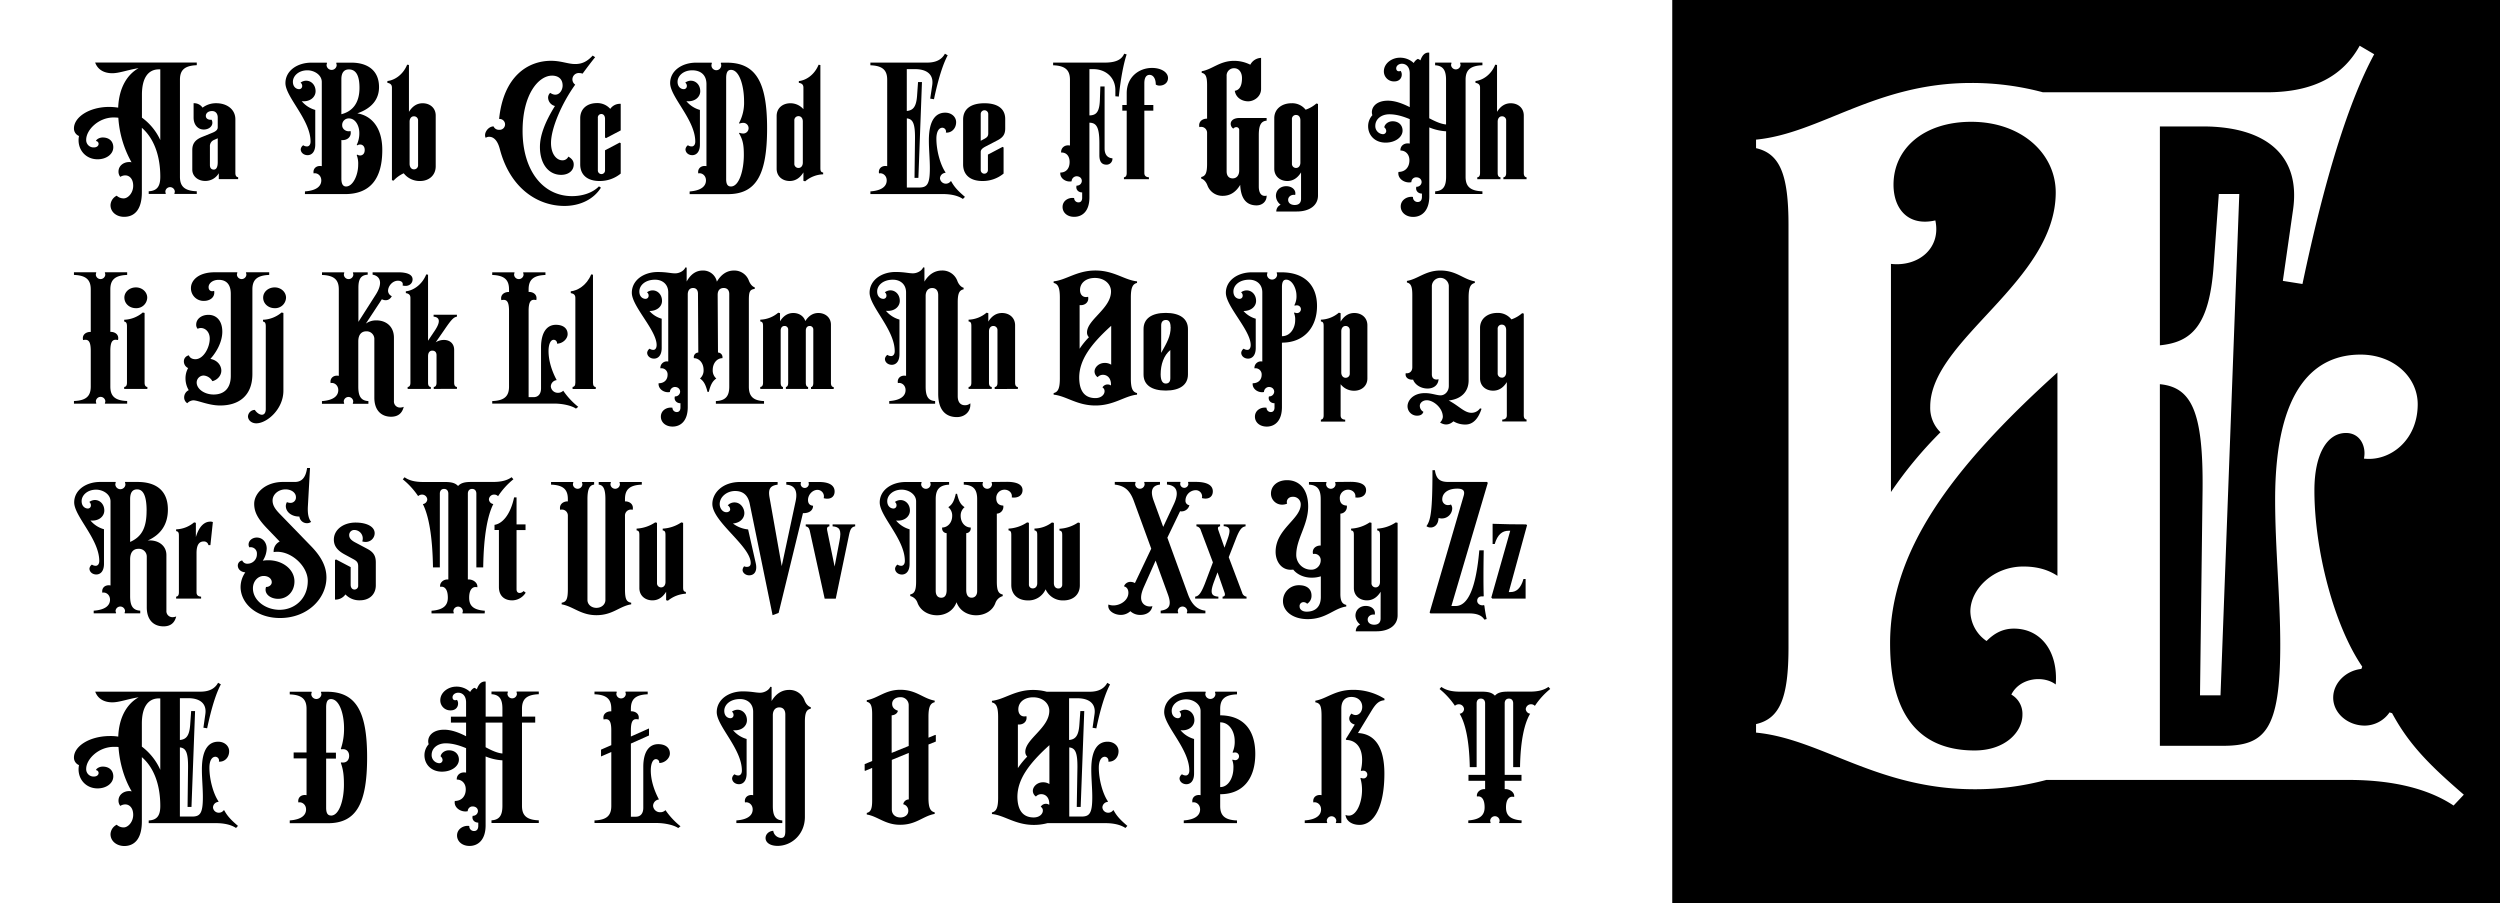 <svg xmlns="http://www.w3.org/2000/svg" viewBox="0 0 1550 560"><defs><style>.a{fill:#fff;}</style></defs><rect class="a" width="1550" height="560"/><path d="M68.52,127.22a6.86,6.86,0,0,1,3.84-5.89A6.24,6.24,0,0,0,76.71,123c2.63,0,5.87-3.31,5.87-7.82s-2.53-6.44-4.86-6.44a5.64,5.64,0,0,0-3.13.92,5.09,5.09,0,0,1-1.12-3.31c0-3.4,2.94-5.88,6.68-5.88a3.58,3.58,0,0,1,1.42.18A64.52,64.52,0,0,1,73.37,73a27.87,27.87,0,0,0-2.83-.18c-9.61,0-17.1,7.82-17.1,13.8a4.55,4.55,0,0,0,4.85,4.78c1.62,0,2.84-.92,2.84-2.21a1.76,1.76,0,0,0-1.62-1.75c.2-1,2.12-2.2,4.15-2.2,4.25,0,6.58,2.57,6.58,6.07,0,4.32-4.36,7.45-9.72,7.45-8.09,0-13.05-7-11.54-14.44a5,5,0,0,1-3.13-4.7c0-7,9.51-13.33,21.86-13.33a36.16,36.16,0,0,1,5.56.46c.51-12.7,5.87-20.7,12.65-24.48-6.58,1-11.94,3.13-16.29,3.13-5,0-9-2.11-10.63-6.62h63v1.65c-8,.28-10.43,3.41-10.43,9v60.16c0,5.62,2.43,8.74,10.43,9v1.66H108.29l-.21-.28a2.91,2.91,0,0,0,.31-1.29,2.95,2.95,0,0,0-5.87,0,3,3,0,0,0,.3,1.29l-.2.28H92.2v-1.66c5.46-.28,7.18-3.4,7.18-9,0-13.89-4.45-24.28-11.43-30.35v39.92c0,12-5.57,15.27-10.93,15.27C72.26,134.48,68.52,131.45,68.52,127.22ZM99.38,86.83V43h-.81C91.59,43,88,48.74,88,58.68V72.94A35.53,35.53,0,0,1,99.38,86.83Z"/><path d="M119.22,105.23V93c0-3.86,1.72-6.34,6.07-8.09l6.78-2.76c2.12-.92,2.93-1.93,2.93-3.22V72.85c0-2.12-1.11-4-3.54-4s-3.84,1.38-3.84,3,1.41,2.57,3.54,2.39a3.49,3.49,0,0,1,.5,1.93c0,2.3-2.32,4.14-5.36,4.14-3.64,0-6.27-3-6.27-7.36V64a6.27,6.27,0,0,1,5.56,2.76,13.67,13.67,0,0,1,8.5-2.76c6.48,0,11.84,3.68,11.84,10v33.21c0,2,.81,2.58,1.72,2.67v1.2h-12v-3.68a9.59,9.59,0,0,1-8.4,4.78C122.66,112.22,119.22,109.18,119.22,105.23Zm13.36-.09c1.61,0,2.42-1.66,2.42-4.6V85.73l-2.22,1a4.09,4.09,0,0,0-2.63,4.14v11.5C130.15,104.13,131,105.14,132.58,105.14Z"/><path d="M189.08,118.66c7.69-.55,10.12-3.59,10.12-6.81s-2.73-4.87-4.75-4.32c-.61-2.94,1.72-5.15,5.06-4.51V50.86c0-4.51-4.76-7.27-8.91-7.27-5.57,0-9,3.59-9,7.09s2.43,4.6,3.75,4.6a1.87,1.87,0,0,0,2-1.75,2.57,2.57,0,0,0-1-2.3,6,6,0,0,1,3.44-1.2c3.14,0,5.87,2.58,5.87,6.53,0,3.59-3.34,6.72-8.6,6.17a16.84,16.84,0,0,0,8.4,5.43V89.59c0,4.88-2.43,6.62-4.76,6.62s-4.25-1.56-4.25-3.68A3.57,3.57,0,0,1,188,90.05a4,4,0,0,0,2.43.74c1,0,2.12-.92,2.12-3,0-13.52-15.58-27.69-15.58-36.25,0-7.72,7.39-12.69,16.09-12.69h9.51l.2.27a3.83,3.83,0,0,0-.3,1.38,3.15,3.15,0,0,0,6.27,0,3.83,3.83,0,0,0-.3-1.38l.2-.27h9.21C227,38.81,235,43,235,54c0,7.17-4.05,13-13.46,16.28,8.5,1.38,15.48,8.46,15.48,22.72,0,17.94-7.59,27.33-23.07,27.33h-24.9Zm33.8-64.21c0-7-1.82-11.41-6.58-11.41-2.83,0-4.65,1.84-4.65,6.07V70.82C218.13,69.17,222.88,64.38,222.88,54.45Zm-8.3,61.17c4.25,0,7.49-7.08,7.49-13.43a15.08,15.08,0,0,0-.91-6.07l.3-.27a3.59,3.59,0,0,0,1.83.55c1.11,0,2.83-.74,2.83-3.41s-1.72-3.4-2.83-3.4a3.5,3.5,0,0,0-1.83.55l-.3-.27a16.43,16.43,0,0,0,1.62-7.46c0-4.32-2.33-9-6.48-9a4.07,4.07,0,0,0-4.14,4.41c0,2.12,2.42,4.14,5.16,3.41.81,3.31-1.83,6-5.67,5.61v23.83C211.65,114.24,212.76,115.62,214.58,115.62Z"/><path d="M240.19,50.22c3.94-.37,9.51-3.41,12.24-10.12l1.12.18V69.35c2.32-3.77,5.26-5.33,8.5-5.33,4.45,0,8.09,2.85,8.09,7.63v31.46c0,5.71-4.35,9.11-9.61,9.11a12.46,12.46,0,0,1-10.22-4.78A19.42,19.42,0,0,0,244,112l-1-.28V54.36c0-1.84-.91-2.67-2.83-3ZM256.58,105a2.5,2.5,0,0,0,2.63-2.66V74.78a2.51,2.51,0,0,0-2.63-2.67c-1.42,0-2.63,1.2-2.63,3.31v26.22C254,103.76,255.16,105,256.58,105Z"/><path d="M309.85,92.26c-1.52-5.71-4.15-7.45-6.58-7.45a3.57,3.57,0,0,0-2.12.64c-1.52-2.67,1.41-7.08,4.85-7.08a3.57,3.57,0,0,0,3.45,2.11,3.37,3.37,0,1,0,0-6.71C312.18,47,327.56,37.7,341.63,37.7c6.37,0,10.42,2,15,2s7.69-1.84,10.83-5.24l1.52,1c-2.73,3.4-5.36,6.9-7.79,10.21a5.83,5.83,0,0,0-1.93-.37,3.94,3.94,0,0,0-2.63,7.18c-8.4,11.68-15,27.13-15,36.15,0,7.18,3.64,10.76,7,10.76a3.88,3.88,0,0,0,3.74-2.3c2.23,1.29,3.34,2.76,3.34,4.88,0,3.86-3.24,6.44-7.79,6.44-7.89,0-13.16-6.9-13.16-17.3,0-6.71,2.74-14.81,9.31-25.39a5.51,5.51,0,0,1-4.25-5.15,4,4,0,0,1,1.32-3c4.66,3.22,7.69-1.11,7.69-4.51,0-4.23-2.83-6.17-6.58-6.17C334,46.9,324,58.31,324,81.13c0,24.38,12.44,40.47,30.66,40.47,6.78,0,12.95-2.2,16.7-6.07l1.21.83c-4.35,7-12.65,11.32-22.67,11.32C333.53,127.68,316.23,116.91,309.85,92.26Z"/><path d="M359.74,101.92V73.31c0-5.8,4.15-9.29,10.12-9.39a10.66,10.66,0,0,1,8.5,3.59,7.26,7.26,0,0,1,6.48-3.13V80.85l-9.11,4.78-.61-.36V73.68c0-1.94-1-3-2.33-3a2.19,2.19,0,0,0-2.12,2.48v32.39a2.23,2.23,0,1,0,4.45,0V93.18l9.11-4.79.61.37v18.86a20.32,20.32,0,0,1-13.16,4.6C364.29,112.22,359.74,108.54,359.74,101.92Z"/><path d="M437.7,111.85c0-3.22-2.73-4.87-4.76-4.32-.6-2.94,1.72-5.15,5.06-4.51V52.15c0-6.35-4.35-8.56-8.8-8.56-5.67,0-9.11,3.59-9.11,7.09s2.43,4.6,3.75,4.6a1.87,1.87,0,0,0,2-1.75,2.57,2.57,0,0,0-1-2.3,6,6,0,0,1,3.44-1.2c3.14,0,5.87,2.58,5.87,6.53,0,3.59-3.34,6.72-8.6,6.17a16.84,16.84,0,0,0,8.4,5.43V89.59c0,4.88-2.43,6.62-4.76,6.62S425,94.65,425,92.53a3.57,3.57,0,0,1,1.52-2.48,3.91,3.91,0,0,0,2.43.74c1,0,2.12-.92,2.12-3,0-13.52-15.58-27.69-15.58-36.25,0-7.72,7.38-12.69,16.09-12.69h9.61l.2.27a3.83,3.83,0,0,0-.3,1.38,3,3,0,0,0,6.07,0,3.83,3.83,0,0,0-.3-1.38l.3-.27h3.44c18.12,0,25,12.14,25,40.66,0,28.7-6.68,40.85-24.29,40.85H427.58v-1.66C435.27,118.11,437.7,115.07,437.7,111.85Zm15.48,3.77c5.16,0,8-10.21,8-19.5,0-5.61-.41-9.2-3-13.52l.31-.28a6.84,6.84,0,0,0,2.32.46,3.31,3.31,0,0,0,0-6.62,6.84,6.84,0,0,0-2.32.46l-.31-.28a26.69,26.69,0,0,0,3.14-13.61c0-9.29-2.83-19.41-8.1-19.41-2,0-3,1.47-3,5.15v62.19C450.15,114.24,451.16,115.62,453.18,115.62Z"/><path d="M498.12,112.13v-5.24c-2.33,3.77-5.27,5.33-8.5,5.33-4.46,0-8.1-2.85-8.1-7.63V71.93c0-5,3.85-7.91,8.5-7.91a10.62,10.62,0,0,1,8.1,3.68V54.36c0-1.84-.91-2.67-2.84-3v-1.1c4-.37,9.51-3.41,12.25-10.12l1.11.18v63.66c0,1.84.2,2.76,1.72,3v1.1a18.12,18.12,0,0,0-11.13,4.33Zm-3-8c1.42,0,2.63-1.2,2.63-3.32V75.33c0-2.11-1.21-3.31-2.63-3.31a2.51,2.51,0,0,0-2.63,2.67v26.77A2.51,2.51,0,0,0,495.08,104.13Z"/><path d="M584.58,120.32H539.65v-1.66c7.69-.55,10.11-3.59,10.11-6.81S547,107,545,107.53c-.61-2.94,1.72-5.15,5.06-4.51V49.48c0-5.61-2.43-8.74-10.42-9V38.81h35.21c5.67,0,9.11-2,11-5.52l1.72,1c-3,5.61-5.87,14.72-8.5,27.23l-2.33-.37L578,52.7c.91-6.44-3.24-9.84-10.73-9.84h-5.06V68.8c3.75-.37,5.87-2.3,6.38-9.48l.6-8.46h2.43l-2.22,59.43H567l.3-24.29c.1-9.38-1.31-12.23-5.06-12.6v42.87h7.49c5,0,6.78-1.84,6.78-12,0-5.7-.61-11.5-.61-17.2,0-13.43,4.86-17.21,10.12-17.21,4,0,6.78,2.67,6.78,5.89,0,4.32-3.34,6.81-6.37,6.44a2.34,2.34,0,0,0-2.13-3c-2.22,0-3.74,2.49-3.74,6.81,0,7.09,2.33,16,5.67,20.89l-.11.27a3.62,3.62,0,0,0-3.34,3.41,3.68,3.68,0,0,0,6.68,1.74l.31.1c2,3.77,4.55,6.25,8.5,9.65L597,123.35C594,121.33,589.74,120.32,584.58,120.32Z"/><path d="M597.13,101.92V74.14c0-6.54,4.75-10.12,13.25-10.12,8.3,0,12.85,3.49,12.85,9.75v5.88c0,3.5-1.31,5.52-4.65,7.27l-7.69,4c-2,1.1-2.84,2-2.84,3.31v11.23a2.23,2.23,0,1,0,4.46,0V95.85l9.11-4.79.6.37v16.19a20.29,20.29,0,0,1-13.15,4.6C601.68,112.22,597.13,108.54,597.13,101.92ZM610.48,86c1.62-.92,2.23-1.65,2.23-3.31v-12a2.33,2.33,0,0,0-4.66,0V87.29Z"/><path d="M658.79,128.32c0-4,3.85-6.07,7.19-5.52a2.64,2.64,0,0,0,2.73,2.67c1.42,0,2.23-1.11,2.23-2.76V119.3c-2.63,0-4.15-2.11-3.44-4.23a3,3,0,0,0,3.23-2.85c0-1.84-1.41-2.94-3.33-2.94a3.22,3.22,0,0,0-3,3.13c-3.44.73-7.39-1.84-7-5.43,3.64,0,5.76-2.58,5.76-6.53s-2.22-6-5.26-5.89c-.2-2.58,1.93-5,5.47-4.33V49.48c0-5.61-2.43-8.74-10.43-9V38.81H685c7.09,0,10.53-2,12-5.52l1.51.46c-1.92,5.89-3.64,14.72-4.85,26.13l-2.13-.19V55.92c0-7.82-5.87-13.06-13.76-13.06h-2.33v28.7c4-.09,6.17-1.75,6.48-9.48l.3-8.46h2.63V92.07c0,4,2,5.89,4.86,6.08a3.65,3.65,0,0,1-3.64,3.95c-2.53,0-4.46-1.29-4.46-5.89V88.76c0-10.12-1.92-12.6-6.17-12.69v46.36c0,8.47-4.35,12-9.41,12C661.73,134.48,658.79,131.82,658.79,128.32Z"/><path d="M696.84,109.92c.91-.09,1.72-.64,1.72-2.67V68.62h-2.73v-3.5h2.73V57.76c0-10,7.59-15.64,15.69-15.64,5.67,0,9.92,2.67,9.92,6.26,0,2.94-2.43,4.69-5.16,4.69a4.11,4.11,0,0,1-2.43-.65c0-3.77-1.62-6-3.85-6-1.82,0-3.24,1.38-3.24,5.25V65.12h5.57v3.5h-5.57v38.63c0,2,1.32,2.58,2.84,2.67v1.2H696.84Z"/><path d="M768.93,114.61c-2.83,4.79-6.57,6.81-10.82,6.81a9.89,9.89,0,0,1-9.52-6.53c-.91-2.39-2.53-3.86-3.84-4.14v-1c2.63-.56,3.64-2.39,3.64-8.1V82.23a3.66,3.66,0,0,0-4.76-3.4c-.8-3.41,1.93-5.34,4.76-5.25V52.7c0-5.06-.81-7-3.34-7.54v-1c6.58-1.1,11.13-6.44,20.14-6.44a22.37,22.37,0,0,1,10,2.4,7.81,7.81,0,0,1,6.68-4.23V55.09c0,5-4.56,7.73-8,7.73s-7.59-1.93-8.3-6.53c2.53-.37,4.46-2.49,4.46-7.82,0-3.68-1.93-6.17-4.86-6.17a4.54,4.54,0,0,0-4.66,4.88v59c0,3,1.52,4.42,3.75,4.42,2.43,0,4.05-1.85,4.05-4.88V80.76a1.75,1.75,0,0,0-1.83-1.93,2.32,2.32,0,0,0-1.82.92,3.53,3.53,0,0,1-1.62-3c0-1.84,1.72-3.59,5.37-3.59h16.9v1.66c-3.75.27-4.86,3.4-4.86,9v31.74c0,4.23,1.62,5.89,3.74,5.89a3.06,3.06,0,0,0,1.12-.18c.1,3.58-2.63,6.07-6.28,6.07C773.59,127.31,769.34,124.18,768.93,114.61Z"/><path d="M794,126.94a7.13,7.13,0,0,1-2.93-5.43c0-3.77,2.93-6.07,6.37-6.07,3.85,0,6.28,2.58,5.57,5.43-2.53-.46-4.36,1.19-4.36,3,0,2.12,1.83,3.22,4.05,3.22,2.94,0,3.95-1.65,3.95-3.86V106.89c-2.33,3.77-5.26,5.33-8.5,5.33-4.45,0-8.1-2.85-8.1-7.63V73.31c0-5.89,4.86-9.29,10.63-9.29a10.54,10.54,0,0,1,8.8,4,19.73,19.73,0,0,0,6.68-3.86l1,.28v56.76c0,6.25-5.36,9.93-13.15,9.93H791.3A4.57,4.57,0,0,1,794,126.94Zm9.61-22.81c1.42,0,2.63-1.2,2.63-3.32V74.6c0-2.12-1.11-3.32-2.63-3.32A2.46,2.46,0,0,0,801,74v27.51A2.51,2.51,0,0,0,803.64,104.13Z"/><path d="M868.45,128c0-4.14,4.15-6.44,7.59-5.89a2.92,2.92,0,0,0,2.93,3.13c1.72,0,2.63-1.19,2.63-3.22v-2c-2.63,0-4.14-2.12-3.44-4.23a3.05,3.05,0,0,0,3.24-2.85c0-1.84-1.42-3-3.34-3a2.94,2.94,0,0,0-3,3c-3.95.91-8.81-2.12-8-6.35,4.25,0,6.78-3,6.78-7.18s-2.93-6.16-5.56-6.07c-.21-2.58,2-5,5.76-4.32V73.86c-4.25-1.75-8.39-3-12.64-3-4.86,0-8.71,2.86-8.71,7.18a5,5,0,0,0,4.66,5.15,2,2,0,0,0,2.12-1.93,3,3,0,0,0-1.21-2.3c.2-1.84,2.32-3.77,5.16-3.77,3.64,0,6.17,2.3,6.17,5.79,0,4-4.45,7.45-10.52,7.45-6.58,0-10.83-4.5-10.83-10.21a10.12,10.12,0,0,1,2.63-6.8c-1.32-4,1.62-9,9.61-9,4.46,0,9.11,1.75,13.56,4V45.52c0-4.14-2.32-6-4.85-6-2,0-3.54,1.29-3.54,2.86s1.31,2.2,2.73,1.56a3.79,3.79,0,0,1,.71,2.3c0,2.39-1.73,4.23-4.56,4.23A6.19,6.19,0,0,1,858,44.24c0-5,5-8.47,9.91-8.47a12.28,12.28,0,0,1,8.6,3.31,6.08,6.08,0,0,1,2.53-2.57,4.35,4.35,0,0,1,1.62.92c1.22-3.59,3.14-5.06,5.47-4.79V73.31c3.74,2,7.28,3.58,10.42,3.86V49.48c0-5.61-1.62-8.74-6.78-9V38.81h10l.2.27a3,3,0,0,0-.3,1.29,2.95,2.95,0,0,0,5.87,0,2.91,2.91,0,0,0-.31-1.29l.21-.27h13.66v1.65c-8,.28-10.43,3.41-10.43,9v60.16c0,5.62,2.43,8.74,10.43,9v1.66H889.8v-1.66c5.16-.28,6.78-3.4,6.78-9V81.4A32.18,32.18,0,0,1,886.16,79V121.7c0,9-4.66,12.78-10,12.78C871.59,134.48,868.45,131.63,868.45,128Z"/><path d="M914.8,50.22c4-.37,9.51-3.41,12.24-10.12l1.12.18V69.35c2.32-3.77,5.26-5.33,8.5-5.33,4.45,0,8.09,2.85,8.09,7.63v35.6c0,2,.81,2.58,1.72,2.67v1.2H932.1v-1.2c.91-.09,1.72-.64,1.72-2.67V74.78a2.51,2.51,0,0,0-2.63-2.67c-1.41,0-2.63,1.2-2.63,3.31v31.83c0,2,.81,2.58,1.72,2.67v1.2H915.91v-1.2c.91-.09,1.72-.64,1.72-2.67V54.36c0-1.84-.91-2.67-2.83-3Z"/><path d="M45.85,170.46v-1.65H59.51l.2.27a3,3,0,0,0-.3,1.29,2.95,2.95,0,0,0,5.87,0,2.91,2.91,0,0,0-.31-1.29l.21-.27H78.84v1.65c-8,.28-10.43,3.41-10.43,9v26.31c2.84-.09,5.57,1.66,4.76,5.06a6.62,6.62,0,0,0-1.42-.18c-2.12,0-3.34,1.47-3.34,6.9v22.07c0,5.62,2.43,8.74,10.43,9v1.66H65.18L65,250a2.91,2.91,0,0,0,.31-1.29,2.95,2.95,0,0,0-5.87,0,3,3,0,0,0,.3,1.29l-.2.28H45.85v-1.66c8-.28,10.42-3.4,10.42-9V217.57c0-5.43-1.21-6.9-3.34-6.9a6.8,6.8,0,0,0-1.42.18c-.8-3.4,1.93-5.15,4.76-5.06V179.48C56.27,173.87,53.84,170.74,45.85,170.46Z"/><path d="M77,239.92c.91-.09,1.72-.64,1.72-2.67V202.48c0-1.93-.31-2.85-1.72-3.13v-1.1a18.89,18.89,0,0,0,11.53-4.51l1.12.28v43.23c0,2,.81,2.58,1.72,2.67v1.2H77Zm.1-55.38c0-3.5,3.14-6.35,7.18-6.35,3.85,0,7,2.85,7,6.35a6.73,6.73,0,0,1-7,6.53C80.26,191.07,77.12,188.22,77.12,184.54Z"/><path d="M119.84,248.2A5.65,5.65,0,0,0,116.1,250a4.29,4.29,0,0,1-1.92-3.59,5,5,0,0,1,2.83-4.51,14.28,14.28,0,0,1-2-7.36,12.89,12.89,0,0,1,1.62-6.34A4.56,4.56,0,0,1,114,224a3.75,3.75,0,0,1,3.13-3.68c.51,1.56,2.13,2.39,4,2.39,5,0,8.91-7.18,8.91-12.79,0-5.33-4.46-7.63-7.49-6.07a3.66,3.66,0,0,1-.91-2.58c0-3.49,3.23-6.07,7.59-6.07,4.85,0,8.6,3.5,8.6,10.49,0,5.89-3.24,12.23-7.39,16.83,4.55.83,6.78,4.24,6.78,7.27,0,3.5-3,6-5.56,6.53a6.71,6.71,0,0,0-5.37-3.49,4.36,4.36,0,0,0-4.35,4.32c0,4.05,4.86,7.45,10.52,7.45,6.18,0,10.63-3.49,10.63-11.59V182.24c0-6.35-3.14-8.74-7.49-8.74-3.94,0-6.27,2.3-6.27,4.51,0,2.39,1.92,2.94,3.44,2.3.71,4.05-2.63,6.25-6.38,6.25a7.82,7.82,0,0,1-8-8c0-4.51,4.35-9.75,14.77-9.75H147l.2.27a3.05,3.05,0,0,0-.31,1.29,2.95,2.95,0,0,0,5.87,0,3,3,0,0,0-.3-1.29l.2-.27H166.9v1.65c-8,.28-10.42,3.41-10.42,9v52.44c0,13.7-8.7,19.5-19.94,19.5C129.36,251.42,122.78,248.2,119.84,248.2Z"/><path d="M153.75,258.14a4.3,4.3,0,0,1,4.25-4c1.11,1.75,2.93,3,4.35,3s2.43-1.1,2.43-3.58V202.48c0-1.93-.31-2.85-1.72-3.13v-1.1a18.89,18.89,0,0,0,11.53-4.51l1.12.28v48.2c0,11.5-10.22,20.24-16.8,20.24C155.77,262.46,153.75,260.34,153.75,258.14Zm16.59-79.95c3.85,0,7,2.85,7,6.35a6.73,6.73,0,0,1-7,6.53c-4.05,0-7.18-2.85-7.18-6.53C163.16,181,166.29,178.19,170.34,178.19Z"/><path d="M232.09,246.54V210.48a4.76,4.76,0,0,0-5-5.06c-2.93,0-4.95,2-4.95,6.26v28c0,5.62,1.41,8.74,6.27,9v1.66h-9.51l-.2-.28a3,3,0,0,0,.3-1.29,2.95,2.95,0,0,0-5.87,0,3,3,0,0,0,.3,1.29l-.2.28H199.61v-1.66c7.69-.55,10.12-3.59,10.12-6.81S207,237,205,237.53c-.6-2.94,1.72-5.15,5.06-4.51V179.48c0-5.61-2.43-8.74-10.42-9v-1.65h13.66l.2.27a3,3,0,0,0-.3,1.29,2.95,2.95,0,0,0,5.87,0,3,3,0,0,0-.3-1.29l.2-.27h9v1.47c-4.45.28-5.76,3-5.76,8.1v21.15l10.62-16.65c4.76-7.36,3-11.77-1.82-12.6v-1.47h15.79c6.17,0,9,1.65,9,4.41S253.14,178,249.6,177c.51-1.75-.61-2.95-2.93-2.95-3.24,0-6.08,3.22-6.08,6.35a3.74,3.74,0,0,0,2.33,3.22c-1.21,2.3-3.44,3.22-6.17,1.93l-9.92,15.09a10.82,10.82,0,0,1,6.58-2c5.77,0,10.83,3.58,10.83,10.76v39.28a3.73,3.73,0,0,0,3.84,4,5.71,5.71,0,0,0,2.23-.46c-1,4.14-3.64,6.16-7.89,6.16C236.34,258.32,232.09,254.36,232.09,246.54Z"/><path d="M268.83,196.32v-1.2H283.3v1.2c-1.92.36-3.24,1.47-7.49,7.72l-5.67,8.19a9.63,9.63,0,0,1,5.06-1.47c3.65,0,6.38,2.21,6.38,6.16v20.33c0,2,.81,2.58,1.72,2.67v1.2H268.93v-1.2c.91-.09,1.72-.64,1.72-2.67v-17c0-2-1.11-2.85-2.63-2.85s-2.63,1.11-2.63,3.5v16.37c0,2,.81,2.58,1.72,2.67v1.2H252.74v-1.2c.91-.09,1.72-.64,1.72-2.67V184.72c0-1.84-.91-2.66-2.84-3v-1.11c4-.36,9.82-3.49,12.65-10.48l1.12.18v40.94l4.25-6.35C273.38,199.26,272.57,196.68,268.83,196.32Z"/><path d="M305.18,248.66c8-.28,10.42-3.4,10.42-9V192.82c0-5.43-1.21-6.9-3.34-6.9a6.71,6.71,0,0,0-1.42.18c-.81-3.4,1.93-5.15,4.76-5.06v-1.56c0-5.61-2.43-8.74-10.42-9v-1.65h13.66l.2.27a3,3,0,0,0-.3,1.29,2.95,2.95,0,0,0,5.87,0,2.91,2.91,0,0,0-.31-1.29l.21-.27h13.66v1.65c-8,.28-10.43,3.41-10.43,9V181c2.84-.09,5.57,1.66,4.76,5.06a6.62,6.62,0,0,0-1.42-.18c-2.12,0-3.34,1.47-3.34,6.9v53.45h3.14c2.43,0,4.56-1.57,4.56-5.52V215.54c0-10,4-14.16,9.2-14.16,4.66,0,7.29,2.3,7.29,5.79,0,2.94-3.14,5.89-6.58,5.89a2.1,2.1,0,0,0-2.12-2.39c-1.72,0-3.14,2.48-3.14,7,0,5.79,1.92,12.14,5.06,18a4.09,4.09,0,0,0-3.64,3.86,4.3,4.3,0,0,0,4.45,4,4.41,4.41,0,0,0,3.24-1.29,46.12,46.12,0,0,0,9.31,10l-1.42,1.1c-2.93-2-8.7-3.12-13.36-3.12H305.18Z"/><path d="M355,239.92c.91-.09,1.72-.64,1.72-2.67V184.72c0-1.84-.91-2.66-2.84-3v-1.11c4-.36,9.82-3.49,12.65-10.48l1.12.18v67c0,2,.81,2.58,1.72,2.67v1.2H355Z"/><path d="M409.74,258.32c0-4,3.84-6.07,7.18-5.52a2.64,2.64,0,0,0,2.73,2.67c1.42,0,2.23-1.11,2.23-2.76V250c-2.63,0-4.15-2.12-3.44-4.23a3.05,3.05,0,0,0,3.24-2.85c0-1.84-1.42-3-3.34-3a3.23,3.23,0,0,0-3,3.13c-3.44.73-7.39-1.84-7-5.43,3.54,0,5.56-2.21,5.56-5.24a3.79,3.79,0,0,0-4.45-4,4,4,0,0,1,4.86-4.23V181.32c0-5.43-4-7.91-8.1-7.91-6.37,0-9.81,3.68-9.81,7.27s2.43,4.6,3.74,4.6a1.88,1.88,0,0,0,2-1.75,2.57,2.57,0,0,0-1-2.3,6,6,0,0,1,3.44-1.2c3.14,0,5.87,2.58,5.87,6.53,0,3.59-3.23,6.26-7.79,6.26a15.59,15.59,0,0,0,7.59,4.78v18.13c0,4.87-2.43,6.62-4.75,6.62s-4.26-1.56-4.26-3.68a3.53,3.53,0,0,1,1.52-2.48,4,4,0,0,0,2.43.73c.91,0,1.92-.92,1.92-3,0-9.2-15.38-24-15.38-32.39,0-7.82,7.39-12.88,16.09-12.88,5.57,0,8,.83,10.83.83,2.53,0,5.47-1.56,6.28-3.68l.8.1v8.64c2.64-4.78,6.08-6.81,9.92-6.81a8.66,8.66,0,0,1,8.81,6.9c2.83-4.78,6.47-6.9,10.62-6.9a9.57,9.57,0,0,1,9.21,6.26c.91,2.39,2.43,3.86,3.64,4.14v1c-3,.37-3.64,1.66-3.64,6.9v53.63c0,5.62,2.23,8.74,9.41,9v1.66H443.84v-1.66c6.37-.28,8.3-3.4,8.3-9V182.33c0-2.39-1.22-3.77-3.44-3.77-2.43,0-3.75,1.56-3.75,4.23l.2,35.79a2.87,2.87,0,0,1,2.74,3.49c-3.14,0-6,2.86-6,7.36a6.53,6.53,0,0,0,2.22,5.25c-2.12,1.47-3.44,3.4-4.65,8.28h-.81c-1.22-4.88-2.53-6.81-4.66-8.28a6.54,6.54,0,0,0,2.23-5.25c0-4.5-2.83-7.36-6-7.36a2.86,2.86,0,0,1,2.73-3.49l-.2-36.43c0-2.3-1.12-3.59-3-3.59-2.12,0-3.34,1.47-3.34,4.05v69.82c0,8.47-4.35,12.05-9.41,12.05C412.67,264.48,409.74,261.82,409.74,258.32Z"/><path d="M471.37,239.92c.91-.09,1.72-.64,1.72-2.67V202.3c0-1.85-.21-2.77-1.72-3v-1.1a18.15,18.15,0,0,0,11.13-4.33l1.11.28v5.06c2.23-3.59,5.06-5.15,8.2-5.15,3.54,0,6.47,1.84,7.49,5,2.22-3.49,4.95-5,8.09-5,4.25,0,7.79,2.76,7.79,7.26v36c0,2,.81,2.58,1.72,2.67v1.2H502.84v-1.2c.71-.09,1.41-.64,1.41-2.67V204.32a2.16,2.16,0,0,0-2.32-2.21c-1.22,0-2.33.92-2.33,2.85v32.29c0,2,.71,2.58,1.42,2.67v1.2H487.25v-1.2c.71-.09,1.42-.64,1.42-2.67V204.32a2.16,2.16,0,0,0-2.33-2.21c-1.21,0-2.32.92-2.32,2.85v32.29c0,2,.7,2.58,1.41,2.67v1.2H471.37Z"/><path d="M581.69,244.15V183c0-3-1.52-4.42-3.74-4.42-2.43,0-4.05,1.84-4.05,4.88v56.2c0,5.62,1.31,8.74,5.87,9v1.66H551.33v-1.66c7.69-.55,10.12-3.59,10.12-6.81s-2.73-4.87-4.75-4.32c-.61-2.94,1.72-5.15,5.06-4.51v-51.7c0-5.43-4-7.91-8.1-7.91-6.37,0-9.82,3.68-9.82,7.27s2.43,4.6,3.75,4.6a1.87,1.87,0,0,0,2-1.75,2.57,2.57,0,0,0-1-2.3A6,6,0,0,1,552,180c3.14,0,5.87,2.58,5.87,6.53,0,3.59-3.34,6.72-8.6,6.17a16.84,16.84,0,0,0,8.4,5.43v21.43c0,4.88-2.43,6.62-4.76,6.62s-4.25-1.56-4.25-3.68a3.57,3.57,0,0,1,1.52-2.48,4,4,0,0,0,2.43.74c1,0,2.12-.92,2.12-3,0-13.52-15.58-27.69-15.58-36.25,0-7.82,7.39-12.88,16.09-12.88,5.57,0,8,.83,10.83.83,2.53,0,5.46-1.56,6.27-3.68l.81.1v8.73c2.83-4.78,6.68-6.9,10.93-6.9a9.86,9.86,0,0,1,9.51,6.54c.91,2.39,2.53,3.86,3.85,4.14v1c-2.63.55-3.65,2.39-3.65,8.09v58.14c0,4,1.93,5.62,4.46,5.62a4.82,4.82,0,0,0,3.34-1.2c.5,5-3.34,8.56-8.3,8.56C587,258.6,581.69,255,581.69,244.15Z"/><path d="M600.52,239.92c.91-.09,1.72-.64,1.72-2.67V202.3c0-1.85-.21-2.77-1.72-3v-1.1a18.15,18.15,0,0,0,11.13-4.33l1.11.28v5.24c2.33-3.77,5.26-5.33,8.5-5.33,4.45,0,8.1,2.85,8.1,7.63v35.6c0,2,.81,2.58,1.72,2.67v1.2H616.71v-1.2c.91-.09,1.72-.64,1.72-2.67V204.78a2.51,2.51,0,0,0-2.63-2.67c-1.42,0-2.63,1.2-2.63,3.31v31.83c0,2,.81,2.58,1.72,2.67v1.2H600.52Z"/><path d="M653.26,244.7v-1c2.83-.64,3.85-3.12,3.85-9.1V184.54c0-6-1-8.46-3.85-9.11v-1c7.69-.74,14.37-6.72,25.91-6.72s18.11,6,25.8,6.72v1c-2.83.65-3.84,3.13-3.84,9.11v50.05c0,6,1,8.46,3.84,9.1v1c-7.69.74-14.27,6.72-25.8,6.72S661,245.44,653.26,244.7Zm25.91,2.12c3.64,0,5.66-2.21,5.66-4.23a2.62,2.62,0,0,0-1.31-2.39,3.67,3.67,0,0,1,5.26-1.2c.3-3.86-1.72-6.62-5-6.62a4.39,4.39,0,0,0-3.24,1.47,4.38,4.38,0,0,1-1.92-3.5c0-2.66,2.73-5.33,6.27-5.33a7.14,7.14,0,0,1,4.05,1.1V202c-12.85,11.59-19.83,21.34-19.83,32.11C669.15,243.32,673.2,246.82,679.17,246.82Zm-4-37.72a4,4,0,0,1-1.22-3c0-7.91,14.88-14.81,14.88-25.39,0-4.6-4-8.38-10-8.38-5.56,0-9.21,3.13-9.21,7.46,0,2.85,1.72,5,5,4.23.71,3.31-2,5.52-5.26,5.15v27.05A47.88,47.88,0,0,1,675.12,209.1Z"/><path d="M709,232.19V204c0-6.44,5-10,13.76-10s13.77,3.58,13.77,10v28.15c0,6.44-5,10-13.77,10S709,238.63,709,232.19Zm13.76,5.61c1.83,0,2.84-1.1,2.84-3.31V217c-4,3.32-6,8.84-6,15.18C719.65,236.43,721.06,237.8,722.78,237.8Zm3-35c0-3-1-4.42-2.83-4.42s-3,1.1-3,3.31v17.11C723.49,212.41,725.82,208.55,725.82,202.85Z"/><path d="M778.06,258.32c0-4,3.84-6.07,7.18-5.52a2.65,2.65,0,0,0,2.74,2.67c1.41,0,2.22-1.11,2.22-2.76V250c-2.63,0-4.15-2.12-3.44-4.23a3.05,3.05,0,0,0,3.24-2.85c0-1.84-1.42-3-3.34-3a3.23,3.23,0,0,0-3,3.13c-3.44.73-7.38-1.84-7-5.43,3.54,0,5.57-2.21,5.57-5.24a3.8,3.8,0,0,0-4.46-4,4,4,0,0,1,4.86-4.23V181.32c0-5.43-3.94-7.91-8.09-7.91-6.38,0-9.82,3.68-9.82,7.27s2.43,4.6,3.74,4.6a1.88,1.88,0,0,0,2-1.75,2.57,2.57,0,0,0-1-2.3,6,6,0,0,1,3.44-1.2c3.13,0,5.87,2.58,5.87,6.53,0,3.59-3.24,6.26-7.8,6.26a15.59,15.59,0,0,0,7.59,4.78v18.13c0,4.87-2.42,6.62-4.75,6.62s-4.25-1.56-4.25-3.68a3.53,3.53,0,0,1,1.52-2.48,3.89,3.89,0,0,0,2.42.73c.92,0,1.93-.92,1.93-3,0-9.2-15.39-24-15.39-32.39,0-7.72,7.39-12.69,16.1-12.69h9.51l.2.27a3.83,3.83,0,0,0-.3,1.38,3.15,3.15,0,0,0,6.27,0,3.83,3.83,0,0,0-.3-1.38l.2-.27h2.83c13.46,0,22,7.27,22,20.88,0,12.88-7.69,22.72-21.75,22.72v40c0,8.47-4.36,12.05-9.42,12.05C781,264.48,778.06,261.82,778.06,258.32ZM803,198.71a10.53,10.53,0,0,0-.71-4.69l.31-.28a3.79,3.79,0,0,0,1.72.37,2.4,2.4,0,0,0,0-4.79,4.18,4.18,0,0,0-1.52.19l-.3-.28a11.48,11.48,0,0,0,1.31-6c0-4.32-2.63-9.84-6.37-9.84-1.72,0-2.63,1.29-2.63,4.6v30.45C800.12,208.46,803,203.22,803,198.71Z"/><path d="M818.94,260.16c.91-.09,1.72-.64,1.72-2.67V202.3c0-1.85-.2-2.77-1.72-3v-1.1a18.15,18.15,0,0,0,11.14-4.33l1.11.28v5.24c2.33-3.77,5.26-5.33,8.5-5.33,4.45,0,8.09,2.85,8.09,7.63v32.94c0,4.78-3.74,7.63-8.19,7.63a10.44,10.44,0,0,1-8.4-4.05v19.32c0,2,1.31,2.58,2.83,2.67v1.2H818.94Zm15.28-25.94a2.51,2.51,0,0,0,2.64-2.67V204.78a2.51,2.51,0,0,0-2.64-2.67c-1.41,0-2.63,1.2-2.63,3.31v25.49C831.59,233,832.81,234.22,834.22,234.22Z"/><path d="M875.63,227.69V182.88c0-5.06-.81-7.17-3.34-7.72v-1c6.78-1.1,11.44-6.44,20.75-6.44,10,0,14.07,5.43,21.35,6.72v1c-2.83.65-3.84,3.13-3.84,9.11v51.24c0,7.27-4.76,11.68-12.35,12.51,6.58,3.5,9.72,7.64,14.17,7.64a6.51,6.51,0,0,0,5.26-2.76l.91.27c-2,6.26-5.36,9.76-9.92,9.76a14,14,0,0,1-7.49-2c-1.92,1.75-4.75,3-8.29.74a5.57,5.57,0,0,0,1.72-3.41c0-5.79-6-10.39-9.92-10.39-2.63,0-4.35,1.75-4.35,3.4a4.21,4.21,0,0,0,2.22,3.77c-.5,1.57-1.82,2.4-3.84,2.4a5.86,5.86,0,0,1-6-5.8c0-3.68,3.54-8.19,10.73-8.19,4.35,0,7.08,1.38,9.81,1.38,2.43,0,5.06-2.2,5.06-5.89v-62a5.27,5.27,0,0,0-10.52,0V232.1c0,3,2.22,3.59,4.15,3-.21,3.77-3.14,5.79-6.78,5.79-4.36,0-7.9-2.48-9-5.52-2.93.28-5.16-1.47-4.55-4C873.31,231.73,875.63,230.72,875.63,227.69Z"/><path d="M931.39,260.16c1.52-.09,2.84-.64,2.84-2.67v-20.6c-2.33,3.77-5.26,5.33-8.5,5.33-4.45,0-8.1-2.85-8.1-7.63V203.31c0-5.89,4.86-9.29,10.63-9.29a10.54,10.54,0,0,1,8.8,4,19.73,19.73,0,0,0,6.68-3.86l1,.28v63c0,2,.81,2.58,1.72,2.67v1.2H931.39Zm-.2-26c1.42,0,2.63-1.2,2.63-3.32V204.6c0-2.12-1.11-3.32-2.63-3.32a2.46,2.46,0,0,0-2.63,2.67v27.51A2.51,2.51,0,0,0,931.19,234.13Z"/><path d="M91,376.54V345.27a4.83,4.83,0,0,0-5.16-5c-3.14,0-5.16,2.11-5.16,6.53v22.81c0,5.62,1.42,8.74,6.27,9v1.66H77.42l-.2-.28a3,3,0,0,0,.3-1.29,2.95,2.95,0,0,0-5.87,0A2.91,2.91,0,0,0,72,380l-.21.28H58.09v-1.66c7.69-.55,10.12-3.59,10.12-6.81s-2.73-4.87-4.75-4.32c-.61-2.94,1.72-5.15,5.06-4.51V310.86c0-4.51-4.76-7.27-8.91-7.27-5.57,0-9,3.59-9,7.09s2.43,4.6,3.75,4.6a1.87,1.87,0,0,0,2-1.75,2.57,2.57,0,0,0-1-2.3A6,6,0,0,1,58.8,310c3.14,0,5.87,2.58,5.87,6.53,0,3.59-3.34,6.72-8.6,6.17a16.84,16.84,0,0,0,8.4,5.43v21.43c0,4.88-2.43,6.62-4.76,6.62s-4.25-1.56-4.25-3.68A3.57,3.57,0,0,1,57,350.05a4,4,0,0,0,2.43.74c1,0,2.12-.92,2.12-3C61.53,334.23,46,320.06,46,311.5c0-7.72,7.39-12.69,16.09-12.69h9.51l.2.27a3.83,3.83,0,0,0-.3,1.38,3.15,3.15,0,0,0,6.27,0,3.83,3.83,0,0,0-.3-1.38l.1-.27h7.69c11.13,0,18.83,5,18.83,17.11,0,9-4.15,15.46-12.55,19.23,5.66-.65,11.63,2.48,11.63,9v34.5a3.73,3.73,0,0,0,3.85,4,5.71,5.71,0,0,0,2.23-.46c-1,4.14-3.65,6.16-7.9,6.16C95.23,388.32,91,384.36,91,376.54Zm-.1-59.88c0-9-2-13.25-5.87-13.25-2.83,0-4.35,1.84-4.35,6.07V336C88,332.76,90.88,327.05,90.88,316.66Z"/><path d="M109.2,369.92c.91-.09,1.72-.64,1.72-2.67V332.3c0-1.85-.2-2.77-1.72-3v-1.1a18.15,18.15,0,0,0,11.13-4.33l1.11.28v8.83c2.13-7.18,5.67-9.57,8.91-9.57a3.48,3.48,0,0,1,1.62.28L130.45,338h-1.22a2.79,2.79,0,0,0-2.93-2.3c-2.43,0-4.45,1.56-4.45,7.17v24.38c0,2,1.31,2.58,2.83,2.67v1.2H109.2Z"/><path d="M157.6,312.33c0-6.35,6.68-13.52,17.81-13.52h7.39c3.85,0,6.68-2.12,7.59-8.65h1.82l-1.31,23.55c-.31,5.06.5,8,2,9.85a4.23,4.23,0,0,1-2.63.82,4.69,4.69,0,0,1-4.65-4.14h-.41c-4.15,0-8-2.66-8-6.53a4.81,4.81,0,0,1,.7-2.39,5.54,5.54,0,0,0,2.23.46,3.32,3.32,0,0,0,3.34-3.59c0-2.57-2.63-4.78-6.48-4.78-4.25,0-8,3-8,6.9,0,2.94,1.52,5.24,4.35,8.19l19.53,20.14c7,7.18,9.51,13.34,9.51,19.41,0,13.16-11.84,25.12-28.74,25.12-14.77,0-24.49-9.11-24.49-19.32a16,16,0,0,1,2.94-9c-2.73-.18-4.66-1.93-4.66-4.23a3.2,3.2,0,0,1,2.74-3.13,3.38,3.38,0,0,0,3.44,2,5.8,5.8,0,0,0,5.66-6,3.87,3.87,0,0,0-4.65-4.14,3.1,3.1,0,0,1-.51-1.75c0-2.58,2.53-4.32,5.06-4.32,3.85,0,6.18,3.22,6.18,6.8a14.45,14.45,0,0,1-2.43,7.55,20.05,20.05,0,0,1,3.44-.28c8.8,0,16.19,5.61,16.19,13.16,0,6.16-4.35,10.76-10.12,10.76-4.15,0-7.79-2.3-7.79-5.7a5.26,5.26,0,0,1,.3-1.66c1.62.09,3.54-1.1,3.54-2.94,0-2.12-2-3.87-5-3.87-3.64,0-6.67,3.32-6.67,7.64,0,7.73,8.09,13.34,16.49,13.34,9.11,0,17.51-6.62,17.51-17.94,0-9.57-11.24-19.5-21.15-17.85a6.71,6.71,0,0,1,3.74-6.53l-7.69-8C160,321.81,157.6,317.67,157.6,312.33Z"/><path d="M214.17,368.54a7.56,7.56,0,0,1-6.47,3.22V347.29l.6-.46,9.11,4.78v10.95c0,1.84,1,2.95,2.33,2.95a2.26,2.26,0,0,0,2.33-2.4v-12c0-2.2-.71-3.22-2.94-4.41l-5.77-3.13c-4.65-2.58-6.37-5.52-6.37-9,0-6.17,5.87-10.58,13.46-10.58,6.88,0,11.84,2.48,11.84,6.62,0,3.31-3.24,6.44-7.69,5.06a5.27,5.27,0,0,0-4.86-7.08,3.11,3.11,0,0,0-3.24,3.22c0,1.74,1.11,3.12,3.75,4.5l7.28,3.87c4.05,2.11,5.47,4.41,5.47,8.55v14.17c0,5.79-4.15,9.29-9.82,9.29A11.77,11.77,0,0,1,214.17,368.54Z"/><path d="M292,298.81h13.46c5.36,0,8.9-.92,11.74-2.94l1.11,1.28a45.71,45.71,0,0,0-9.51,10.49,3.24,3.24,0,0,0-2.43-1,3.2,3.2,0,0,0-3.24,3,3.15,3.15,0,0,0,2.73,2.86c-3.54,7-6,19.59-6.27,39.28h-4.25V306.08c0-1.75-.91-2.95-2.63-2.95s-2.64,1.2-2.64,2.95v53.17h.41c3.14,0,5.87,2.3,5.46,4.88-2.63-.74-5.06,1-5.06,6.44,0,4.5,2,7.54,9.72,8.09l-.1,1.66H286.87l-.21-.28a2.91,2.91,0,0,0,.31-1.29,2.95,2.95,0,0,0-5.87,0,3,3,0,0,0,.3,1.29l-.2.28H267.54v-1.66c7.69-.55,10.12-3.59,10.12-8.09,0-5.34-2.13-7.27-4.76-6.72-.4-2.3,1.62-4.6,4.66-4.6h.4V306.08c0-1.75-.91-2.95-2.63-2.95s-2.63,1.2-2.63,2.95V351.8h-4.25c-.3-19.69-2.73-32.29-6.28-39.28a3.08,3.08,0,0,0,2.74-2.86,3.2,3.2,0,0,0-3.24-3,3.54,3.54,0,0,0-2.43.92,47.31,47.31,0,0,0-9.51-10.4l1.11-1.28c2.83,2,6.38,2.94,11.74,2.94H276c4.15,0,6.37.73,8,2.48C285.65,299.54,287.88,298.81,292,298.81Z"/><path d="M309.33,363.94V328.62H306.6V325.4c4.55-.65,9.72-5.71,12.14-17h1.52v16.74h5.57v3.5h-5.57v36.7c0,1.57.81,2.3,1.93,2.3a3.4,3.4,0,0,0,2.42-1.19l1.32,1a10,10,0,0,1-8.4,4.78C313.18,372.22,309.33,369.83,309.33,363.94Z"/><path d="M348.23,374.7v-1c2.83-.55,3.84-1.93,3.84-8.46V319.51a3.67,3.67,0,0,0-4.75-3.41c-.81-3.4,1.92-5.33,4.75-5.24v-1.38c0-5.61-2.43-8.74-10.42-9v-1.65h13.66l.2.27a3,3,0,0,0-.3,1.29,2.95,2.95,0,0,0,5.87,0,2.91,2.91,0,0,0-.31-1.29l.21-.27h7.38v1.65c-3.13.28-4.14,3.41-4.14,9V372c0,2.75,2.42,4.87,5.56,4.87s5.57-2.12,5.57-4.87V309.48c0-5.61-1-8.74-4.15-9v-1.65h7.38l.21.27a2.91,2.91,0,0,0-.31,1.29,2.95,2.95,0,0,0,5.87,0,3,3,0,0,0-.3-1.29l.2-.27h13.66v1.65c-8,.28-10.42,3.41-10.42,9v1.38c2.83-.09,5.57,1.84,4.76,5.24a3.67,3.67,0,0,0-4.76,3.41v45.72c0,6.53,1,7.91,3.85,8.46v1c-7.39,1.2-11.44,6.72-21.56,6.72C360.07,381.42,355.31,375.9,348.23,374.7Z"/><path d="M413,372.13v-5.24c-2.32,3.77-5.26,5.33-8.5,5.33-4.45,0-8.09-2.85-8.09-7.63V331.84c0-1.85-.2-2.77-1.72-3v-1.1a22.74,22.74,0,0,0,11.53-3.87l1.12.28v37.35a2.51,2.51,0,0,0,2.63,2.67c1.41,0,2.63-1.2,2.63-3.32v-29c0-1.85-.2-2.77-1.72-3v-1.1a22.81,22.81,0,0,0,11.54-3.87l1.11.28v39.83c0,1.84.2,2.76,1.72,3v1.1a19.12,19.12,0,0,0-11.13,4.33Z"/><path d="M455.73,304.42c-5,0-9.51,3.59-9.51,8.1,0,2.48,1.62,5.06,4.25,5.06,1.11,0,2.23-.74,2.23-1.66a2.87,2.87,0,0,0-1.52-2.58,5.72,5.72,0,0,1,4.15-1.84c4.05,0,6.17,3.78,6.17,6.63,0,3.13-2.53,6.07-7.08,6.44a18.58,18.58,0,0,0,9.41,3.68l4.75,21c1,4.51-.6,7.45-4.14,7.45-2.23,0-4.05-1.65-4.05-3.31a3.88,3.88,0,0,1,1-2.3,3.17,3.17,0,0,0,1.62.37c1.62,0,2.43-.74,2.43-2.39,0-10.49-23.78-25.58-23.78-36.62,0-6.71,6.17-13.61,17.2-13.61h23.27v1.65c-4.75.65-6,2.76-4.95,8.28L484.67,351l8.61-40.2c1.31-6.07-.21-9.94-5.77-10.31v-1.65h8.9l.21.27a4,4,0,0,0-.21,1.11,2.54,2.54,0,0,0,5.06,0,4.33,4.33,0,0,0-.2-1.11l.2-.27h6.38c6.27,0,9.61,2.11,9.61,5.89,0,3.49-2.83,5.24-6.78,4.14a4.05,4.05,0,0,0-3.84-5.16c-3,0-5.87,2.95-5.87,6.26,0,2.12,1,3.4,3.13,3.59,0,2.85-2.32,4.69-6.27,4.6L482.75,380,479,381.42l-14.17-69.09C463.73,307,460.69,304.42,455.73,304.42Z"/><path d="M499.55,326.32v-1.2h14.67v1.2c-1.21.09-1.72,1-1.41,2.3l4.65,22.63,3-15.74c1.42-7.08.1-8.83-4.25-9.19v-1.2h14v1.2c-1.92.36-2.93,1.19-3.74,5l-8.3,39.84h-6.88L502,328.8C501.57,327.14,500.76,326.5,499.55,326.32Z"/><path d="M568.9,373.88a6.42,6.42,0,0,0-4.55-4.33v-1c2.63-.55,3.64-2.39,3.64-8.09V310.86c0-4.51-4.75-7.27-8.9-7.27-5.57,0-9,3.59-9,7.09s2.43,4.6,3.75,4.6a1.87,1.87,0,0,0,2-1.75,2.57,2.57,0,0,0-1-2.3,6,6,0,0,1,3.44-1.2c3.14,0,5.87,2.58,5.87,6.53,0,3.59-3.34,6.72-8.6,6.17a16.84,16.84,0,0,0,8.4,5.43v21.43c0,4.88-2.43,6.62-4.76,6.62s-4.25-1.56-4.25-3.68a3.57,3.57,0,0,1,1.52-2.48,3.91,3.91,0,0,0,2.43.74c1,0,2.12-.92,2.12-3,0-13.52-15.58-27.69-15.58-36.25,0-7.72,7.38-12.69,16.09-12.69h9.71l.2.27a3,3,0,0,0-.3,1.29,2.95,2.95,0,0,0,5.87,0,3,3,0,0,0-.3-1.29l.2-.27h11.54v1.65c-6.38.28-8.3,3.41-8.3,9v56.76c0,2.85,1.31,4.33,3.44,4.33s3.34-1.48,3.34-4.79V330.55a2.88,2.88,0,0,1-2.74-3.5c3.24,0,6.18-2.85,6.18-7.27a6.59,6.59,0,0,0-2.43-5.33c2.33-1.57,3.54-3.41,4.65-8.28h.81c1.12,4.87,2.33,6.71,4.66,8.28a6.59,6.59,0,0,0-2.43,5.33c0,4.42,2.93,7.27,6.17,7.27a2.87,2.87,0,0,1-2.73,3.5v35.23c0,3.31,1.32,4.79,3.34,4.79s3.44-1.48,3.44-4V309.48c0-5.61-1.92-8.74-8.3-9v-1.65h11.74l.2.27a3,3,0,0,0-.3,1.29,2.95,2.95,0,0,0,5.87,0,3,3,0,0,0-.3-1.29l.2-.27,8.8-.09c7.29-.1,10.22,2,10.22,5.15,0,3.4-3,5.06-6.68,4.51.51-2.86-1.92-4.79-4.45-4.79a5.09,5.09,0,0,0-5.16,5.34c0,2.39,1.11,4.41,4.35,4.51a4.26,4.26,0,0,1-4,5v42.05c0,5.7,1,7.54,3.65,8.09v1a6.8,6.8,0,0,0-4.56,4.33c-1.62,4.5-6.27,7.54-11.94,7.54-5.46,0-10.32-2.94-12.14-8.1-1.82,5.16-6.68,8.1-12.14,8.1C575.18,381.42,570.62,378.38,568.9,373.88Z"/><path d="M627,362.65V331.84c0-1.85-.2-2.77-1.72-3v-1.1a22.81,22.81,0,0,0,11.54-3.87l1.11.28v38.18a2.31,2.31,0,0,0,2.43,2.48c1.42,0,2.73-1,2.73-3.22V331.93c0-1.84-.1-2.76-1.72-3.13v-1.1a18.26,18.26,0,0,0,10.83-3.78l1.21.28v37.35c0,2.3,1.32,3.31,2.74,3.31a2.31,2.31,0,0,0,2.43-2.48V331.93c0-1.84-.21-2.76-1.72-3v-1.1a22.81,22.81,0,0,0,11.53-3.87l1.11.28v38.64c0,5.7-4,9.38-10.22,9.38a11.6,11.6,0,0,1-11-6.9,11.59,11.59,0,0,1-11,6.9C631,372.22,627,368.54,627,362.65Z"/><path d="M724.07,368.45l-7.59-20.88-7,15.73c-1.41,3.13-2,5.24-2,7.27,0,4.41,3.94,6.07,7,5.24-.61,3.59-3.74,5.43-7.39,5.43a8.74,8.74,0,0,1-6.27-2.3,8.77,8.77,0,0,1-5.87,2.3c-4.45,0-8.6-2.95-7.69-6.44,4.76,2,12.34-1.48,12.34-7.27,0-2.3-1.11-3.59-2.73-4a4.17,4.17,0,0,1,4.15-2.76,5.38,5.38,0,0,1,2.63.74l10.12-21.34L703,310.68c-2.53-7-6.08-9.57-11.84-10.22v-1.65h12.75l.2.27a3.05,3.05,0,0,0-.31,1.29,2.95,2.95,0,0,0,5.87,0,3,3,0,0,0-.3-1.29l.2-.27h9.62v1.65c-4.35.46-6.38,3.13-4,9.76l6,16.46,6.68-14.26c3.64-7.91,1.21-11.5-4.35-12v-1.65h8.2l.2.27a4.33,4.33,0,0,0-.2,1.11,2.54,2.54,0,0,0,5.06,0,4.35,4.35,0,0,0-.21-1.11l.21-.27h4.55c7.29,0,10.62,2.21,10.62,5.89,0,3.49-2.83,5.24-6.78,4.14a3.89,3.89,0,0,0-4-4.88,6.49,6.49,0,0,0-6.18,6.53,2.69,2.69,0,0,0,2.43,2.76,5,5,0,0,1-5.77,3.77l-7.89,16.38,12.75,35.05c2.33,6.44,5.87,9.66,10.83,10.21v1.66H736l-.21-.28a2.91,2.91,0,0,0,.31-1.29,2.95,2.95,0,0,0-5.87,0,3,3,0,0,0,.3,1.29l-.2.28H719.62v-1.66C725.19,377.83,726.5,375.07,724.07,368.45Z"/><path d="M741.79,326.32v-1.2h14.67v1.2c-1.22.09-1.62.82-1.11,2.3l3.84,10.94,1.62-4.51c2.53-6.8,1.82-8.46-2.13-8.83v-1.1h13.57v1.2c-2,.36-3.45,1.28-5.87,7.45l-4.56,11.68,8.3,22a3.29,3.29,0,0,0,2.73,2.48v1.2H758v-1.2c1.21-.09,1.82-.83,1.21-2.57l-4.35-12.52-2,5.34c-2.74,7.27-2.13,9.38,2.53,9.75v1.2H741v-1.2c1.92-.37,3.33-1.29,6-8L752,348.67l-7.49-19.87A3.27,3.27,0,0,0,741.79,326.32Z"/><path d="M795.45,372.77a9.76,9.76,0,0,1,10-9.93c4.86,0,7.69,2.39,7.69,6.44a5.7,5.7,0,0,1-2.73,5.06,3,3,0,0,0-2.33-1,2.4,2.4,0,0,0-2.33,2.67c0,1.84,1.72,3.22,4.35,3.22,5.27,0,8.81-2.85,8.81-9.1V357.32a18.2,18.2,0,0,1-5.87.83c-4.55,0-8.91-2-11.23-5-6.88,1-10.93-4.69-10.93-11,0-14.26,15.58-20.24,15.58-29.44a4.67,4.67,0,0,0-5-4.69c-2.83,0-4.15,2.39-3.44,4.23a7.78,7.78,0,0,1-3.24.64,6.86,6.86,0,0,1-6.78-6.9c0-4.6,3.85-8.28,10-8.28,7.39,0,13.06,5.34,13.06,16.29,0,11.59-7.39,20-7.39,30a9.15,9.15,0,0,0,9,9.2,5.78,5.78,0,0,0,6.17-5.71,3.85,3.85,0,0,0-4.76-4c-.81-3.41,1.93-5.34,4.76-5.25V309.48c0-5.61-1.72-8.74-7.29-9v-1.65h10.73l.2.27a3,3,0,0,0-.3,1.29,2.95,2.95,0,0,0,5.87,0,2.91,2.91,0,0,0-.31-1.29l.21-.27,8.8-.09c7.29-.1,10.22,2,10.22,5.15,0,3.4-3,5.06-6.68,4.51.51-2.86-1.92-4.79-4.45-4.79a5.09,5.09,0,0,0-5.16,5.34c0,2.39,1.11,4.41,4.35,4.51a4.28,4.28,0,0,1-4,5v49.77c0,4.6,1.22,6.26,3.65,6.81v1c-7.8,1.11-12.35,7.82-24,7.82C801,383.81,795.45,378.57,795.45,372.77Z"/><path d="M856,366.89c-2.33,3.77-5.26,5.33-8.5,5.33-4.45,0-8.1-2.85-8.1-7.63V331.84c0-1.85-.2-2.77-1.72-3v-1.1a22.81,22.81,0,0,0,11.54-3.87l1.11.28v37.35a2.51,2.51,0,0,0,2.63,2.67c1.42,0,2.63-1.2,2.63-3.32v-29c0-1.85-.2-2.77-1.72-3v-1.1a22.81,22.81,0,0,0,11.54-3.87l1.11.28v57.31c0,6.26-5.36,9.94-13.15,9.94H840.59a4.57,4.57,0,0,1,2.73-4.24,7.14,7.14,0,0,1-2.94-5.42c0-3.78,2.94-6.08,6.38-6.08,3.85,0,6.27,2.58,5.57,5.43-2.54-.46-4.36,1.2-4.36,3,0,2.11,1.82,3.22,4,3.22,2.94,0,4-1.66,4-3.87Z"/><path d="M911,380.32H886.87l-.51-.56,21.15-72.49c.81-2.85-.2-4.32-4-4.32-6.27,0-9.31,3.13-9.31,6.62a3.48,3.48,0,0,0,3.65,3.59,3.85,3.85,0,0,0,1.72-.37,4.12,4.12,0,0,1,.81,2.39,6.42,6.42,0,0,1-6.38,6.26,7.07,7.07,0,0,1-2.12-.28c-.11,4.24-2.64,5.89-4.86,5.89a4.15,4.15,0,0,1-2.63-.83c2.63-3.68,3.74-9.1,3.74-34.68h1.52c.81,5.52,3.14,7.27,8.4,7.27h23.88l.51.55-22.57,76.36h2.63c7.79,0,12.65-11.5,14.67-34.5h2.74c-.21,12.79-.21,21.62,0,28.33l-.31.28c-2.12-.37-3.74.64-3.74,2.67s2.43,3.22,4.05,2.66l.4.28a82.48,82.48,0,0,0,1.42,8.37l-1.42.37C918.84,381.7,915.91,380.32,911,380.32Z"/><path d="M924.61,370.47l11.74-41.4h-1.11c-3.85,0-6.78,2.4-8.5,8.19h-1.32V324.75c7.7.28,13.46.37,20.75.37l.61.46-11.34,41.49h1.12c3.64,0,6.37-2.39,8-8.1h1.32v12.15H925.22Z"/><path d="M68.52,517.22a6.86,6.86,0,0,1,3.84-5.89A6.24,6.24,0,0,0,76.71,513c2.63,0,5.87-3.31,5.87-7.82s-2.53-6.44-4.86-6.44a5.64,5.64,0,0,0-3.13.92,5.09,5.09,0,0,1-1.12-3.31c0-3.4,2.94-5.88,6.68-5.88a8.64,8.64,0,0,1,1.52.18c-4.25-7-7.49-16.93-8.2-27.51-.91-.09-1.92-.09-2.83-.09-9.71,0-17.2,7.73-17.2,13.62a4.55,4.55,0,0,0,4.85,4.78c1.62,0,2.84-.92,2.84-2.21a1.76,1.76,0,0,0-1.62-1.75c.2-1,2.12-2.2,4.15-2.2,4.25,0,6.58,2.57,6.58,6.07,0,4.32-4.36,7.45-9.72,7.45-8.09,0-13.05-7-11.54-14.44a5,5,0,0,1-3.13-4.7c0-7,9.61-13.33,22.46-13.33a29.86,29.86,0,0,1,5,.36c.51-12.69,5.87-20.6,12.65-24.38-6.58,1-11.94,3.13-16.29,3.13-5,0-9-2.11-10.63-6.62h65.17c5.67,0,9.11-2,11-5.52l1.72,1c-3,5.61-5.86,14.72-8.5,27.23l-2.32-.37,1.21-8.46c.91-6.44-3.24-9.84-10.73-9.84h-5.06V458.8c3.75-.37,5.87-2.3,6.38-9.48l.61-8.46h2.43l-2.23,59.43h-2.43l.3-24.29c.11-9.38-1.31-12.23-5.06-12.6v42.87H119c5,0,6.78-1.84,6.78-12,0-5.7-.6-11.5-.6-17.2,0-13.43,4.85-17.21,10.12-17.21,3.94,0,6.78,2.67,6.78,5.89,0,4.32-3.34,6.81-6.38,6.44a2.33,2.33,0,0,0-2.13-3c-2.22,0-3.74,2.49-3.74,6.81,0,7.09,2.33,16,5.67,20.89l-.1.27a3.61,3.61,0,0,0-3.34,3.41,3.57,3.57,0,0,0,3.74,3.31,3.63,3.63,0,0,0,2.94-1.57l.3.1c2,3.77,4.55,6.25,8.5,9.65l-1.21,1.29c-3-2-7.29-3-12.45-3H92.2v-1.66c5.46-.28,7.18-3.4,7.18-9,0-13.79-4.35-24.19-11.43-30.26v39.83c0,12-5.57,15.27-10.93,15.27C72.26,524.48,68.52,521.45,68.52,517.22Zm30.86-39.93V433h-.81c-7,0-10.62,5.7-10.62,15.64v14.26A36.86,36.86,0,0,1,99.38,477.29Z"/><path d="M179.64,508.66c7.69-.55,10.12-3.59,10.12-6.81S187,497,185,497.53c-.6-2.94,1.72-5.15,5.06-4.51V470.21h-8v-3.68h8v-27c0-5.61-2.43-8.74-10.42-9v-1.65H193.1l.2.27a3.83,3.83,0,0,0-.3,1.38,3.15,3.15,0,0,0,6.27,0,3.83,3.83,0,0,0-.3-1.38l.2-.27h3.44c18.11,0,25,12.14,25,40.66,0,28.7-6.68,40.85-24.29,40.85H179.64Zm25.6-3c5.16,0,8-9.93,8-19,0-5.43-.31-9.11-1.93-13.71l.31-.27a5.05,5.05,0,0,0,1.11.09c2.23,0,3.74-1.66,3.74-4.14s-1.51-4.14-3.74-4.14a5.05,5.05,0,0,0-1.11.09l-.31-.27a38.6,38.6,0,0,0,2-12.88c0-8.65-2.84-18-8.1-18-2,0-3,1.47-3,5.15v28.06h6.07v3.68h-6.07v30.45C202.21,504.24,203.22,505.62,205.24,505.62Z"/><path d="M283.37,518c0-4.14,4.15-6.44,7.59-5.89a2.92,2.92,0,0,0,2.94,3.13c1.72,0,2.63-1.19,2.63-3.22v-2c-2.63,0-4.15-2.12-3.44-4.23a3.05,3.05,0,0,0,3.24-2.85c0-1.84-1.42-2.95-3.34-2.95a3,3,0,0,0-3,2.95c-3.95.91-8.8-2.12-8-6.35,4.25,0,6.78-3,6.78-7.18s-2.94-6.16-5.57-6.07c-.2-2.58,2-5,5.77-4.32V463.86c-4.25-1.75-8.4-3-12.65-3-4.86,0-8.7,2.86-8.7,7.18a5,5,0,0,0,4.65,5.15,2,2,0,0,0,2.13-1.93,3,3,0,0,0-1.22-2.3c.2-1.84,2.33-3.77,5.16-3.77,3.65,0,6.18,2.3,6.18,5.79,0,4.05-4.46,7.45-10.53,7.45-6.58,0-10.83-4.5-10.83-10.21a10.17,10.17,0,0,1,2.63-6.8c-1.31-4.05,1.62-9,9.62-9,4.45,0,9.11,1.75,13.56,4.05V448h-9.41v-3.68h9.41v-8.84c0-4.14-2.33-6-4.86-6-2,0-3.54,1.29-3.54,2.86s1.31,2.2,2.73,1.56a3.73,3.73,0,0,1,.71,2.3c0,2.39-1.72,4.23-4.55,4.23a6.2,6.2,0,0,1-6.48-6.25c0-5,5-8.47,9.92-8.47a12.28,12.28,0,0,1,8.6,3.31,6.08,6.08,0,0,1,2.53-2.57,4.51,4.51,0,0,1,1.62.92c1.21-3.59,3.13-5.06,5.46-4.79v21.72H311.5v-4.88c0-5.61-1.61-8.74-6.78-9v-1.65h10l.21.27a2.91,2.91,0,0,0-.31,1.29,2.95,2.95,0,0,0,5.87,0,3,3,0,0,0-.3-1.29l.2-.27h13.66v1.65c-8,.28-10.42,3.41-10.42,9v4.88h8.2V448h-8.2v51.6c0,5.62,2.43,8.74,10.42,9v1.66H304.72v-1.66c5.17-.28,6.78-3.4,6.78-9V471.4A32.18,32.18,0,0,1,301.08,469V511.7c0,9-4.65,12.78-10,12.78C286.51,524.48,283.37,521.63,283.37,518Zm28.13-50.78V448H301.08v15.27C304.83,465.33,308.37,466.89,311.5,467.17Z"/><path d="M368.59,508.66c8-.28,10.42-3.4,10.42-9V466.25L372.64,469v-4.23L379,462v-9.2c0-5.43-1.21-6.9-3.34-6.9a6.61,6.61,0,0,0-1.41.18c-.81-3.4,1.92-5.15,4.75-5.06v-1.56c0-5.61-2.43-8.74-10.42-9v-1.65h13.66l.2.27a3,3,0,0,0-.3,1.29,2.95,2.95,0,0,0,5.87,0,2.91,2.91,0,0,0-.31-1.29l.21-.27h13.66v1.65c-8,.28-10.42,3.41-10.42,9V441c2.83-.09,5.56,1.66,4.75,5.06a6.62,6.62,0,0,0-1.42-.18c-2.12,0-3.33,1.47-3.33,6.9v3.86l11.23-5V456l-11.23,5v45.36h3.13c2.43,0,4.56-1.57,4.56-5.52V475.54c0-10,4-14.16,9.21-14.16,4.65,0,7.28,2.3,7.28,5.79,0,2.94-3.14,5.89-6.58,5.89a2.1,2.1,0,0,0-2.12-2.39c-1.72,0-3.14,2.48-3.14,7,0,5.79,1.92,12.14,5.06,18a4.09,4.09,0,0,0-3.64,3.86,4.3,4.3,0,0,0,4.45,4.05,4.4,4.4,0,0,0,3.24-1.29,46.12,46.12,0,0,0,9.31,10l-1.42,1.1c-2.93-2-8.7-3.12-13.36-3.12H368.59Z"/><path d="M474.65,519.61c0-2.39,2-4.33,4.76-4.51a5.16,5.16,0,0,0,4.75,4.42c1.72,0,2.74-.74,2.74-4.24V443c0-3-1.52-4.42-3.75-4.42-2.43,0-4,1.84-4,4.88v56.2c0,5.62,1.32,8.74,5.87,9v1.66H456.54v-1.66c7.69-.55,10.12-3.59,10.12-6.81s-2.74-4.87-4.76-4.32c-.61-2.94,1.72-5.15,5.06-4.51v-51.7c0-5.43-3.95-7.91-8.1-7.91-6.37,0-9.81,3.68-9.81,7.27s2.43,4.6,3.74,4.6a1.88,1.88,0,0,0,2-1.75,2.57,2.57,0,0,0-1-2.3,6,6,0,0,1,3.45-1.2c3.13,0,5.86,2.58,5.86,6.53,0,3.59-3.33,6.72-8.6,6.17a16.89,16.89,0,0,0,8.4,5.43v21.43c0,4.88-2.43,6.62-4.75,6.62s-4.25-1.56-4.25-3.68a3.55,3.55,0,0,1,1.51-2.48,4,4,0,0,0,2.43.74c1,0,2.13-.92,2.13-3,0-13.52-15.59-27.69-15.59-36.25,0-7.82,7.39-12.88,16.09-12.88,5.57,0,8,.83,10.83.83,2.53,0,5.47-1.56,6.28-3.68l.81.1v8.73c2.83-4.78,6.67-6.9,10.92-6.9a9.89,9.89,0,0,1,9.52,6.54c.91,2.39,2.53,3.86,3.84,4.14v1c-2.63.55-3.64,2.39-3.64,8.09v59c0,10.58-8,17.94-17,17.94C476.88,524.39,474.65,522,474.65,519.61Z"/><path d="M537.4,505v-1c2.53-.55,3.34-2.67,3.34-7.73V476.09l-4.35,1.84-.3-.18v-4l4.65-1.93v-29c0-5.06-.81-7.17-3.34-7.72v-1c6.78-1.1,11.44-6.44,20.75-6.44,10,0,14.06,5.43,21.35,6.72v1c-2.83.65-3.85,3.13-3.85,9.11v12.88l4.25-1.75.31.19v3.95l-4.56,1.84v32.94c0,6,1,8.46,3.85,9.1v1c-7.29,1.29-11.33,6.72-21.35,6.72C548.84,511.42,544.18,506.08,537.4,505Zm26-42.5V437.27a4.93,4.93,0,0,0-5.26-5c-3,0-5.06,1.75-5,4.14,0,1.94,1.11,3.41,3.54,4.24-.2,1.65-2,2.76-3.85,2.85V466.8Zm-5.26,44.34c3,0,5.06-1.75,5-4.14a4,4,0,0,0-3.13-4.05,3.54,3.54,0,0,1,3.44-3V466.8l-10.53,4.33v30.72C552.88,504.89,555.21,506.82,558.15,506.82Z"/><path d="M615,504.7v-1c2.83-.64,3.84-3.12,3.84-9.1v-50c0-6-1-8.46-3.84-9.11v-1c7.59-.74,14.16-6.72,25.5-6.72a32.44,32.44,0,0,1,8.5,1.11h26.51c5.67,0,9.11-2,11-5.52l1.72,1c-3,5.61-5.87,14.72-8.5,27.23l-2.33-.37,1.22-8.46c.91-6.44-3.24-9.84-10.73-9.84h-5.06V458.8c3.75-.37,5.87-2.3,6.38-9.48l.6-8.46h2.43l-2.22,59.43h-2.43L668,476c.1-9.38-1.31-12.23-5.06-12.6v42.87h7.49c5,0,6.78-1.84,6.78-12,0-5.7-.61-11.5-.61-17.2,0-13.43,4.86-17.21,10.12-17.21,4,0,6.78,2.67,6.78,5.89,0,4.32-3.34,6.81-6.37,6.44a2.34,2.34,0,0,0-2.13-3c-2.22,0-3.74,2.49-3.74,6.81,0,7.09,2.33,16,5.67,20.89l-.11.27a3.62,3.62,0,0,0-3.34,3.41,3.57,3.57,0,0,0,3.75,3.31,3.61,3.61,0,0,0,2.93-1.57l.31.1c2,3.77,4.55,6.25,8.5,9.65l-1.22,1.29c-3-2-7.28-3-12.44-3H649.43a32.75,32.75,0,0,1-8.5,1.1C629.4,511.42,622.72,505.44,615,504.7Zm25.9,2.12c3.64,0,5.67-2.21,5.67-4.23a2.63,2.63,0,0,0-1.32-2.39,3.68,3.68,0,0,1,5.27-1.2c.3-3.86-1.72-6.62-5-6.62a4.38,4.38,0,0,0-3.24,1.47,4.35,4.35,0,0,1-1.92-3.5c0-2.66,2.73-5.33,6.27-5.33a7.16,7.16,0,0,1,4,1.1V462c-12.85,11.59-19.84,21.34-19.84,32.11C630.91,503.32,635,506.82,640.93,506.82Zm-4-37.72a4,4,0,0,1-1.21-3c0-7.91,14.88-14.81,14.88-25.39,0-4.6-4-8.38-10-8.38-5.57,0-9.21,3.13-9.21,7.46,0,2.85,1.72,5,5,4.23.71,3.31-2,5.52-5.27,5.15v27.05A48.51,48.51,0,0,1,636.88,469.1Z"/><path d="M733.94,508.66c7.69-.55,10.12-3.59,10.12-6.81s-2.73-4.87-4.75-4.32c-.61-2.94,1.72-5.15,5.05-4.51V440.86c0-4.51-4.75-7.27-8.9-7.27-5.57,0-9,3.59-9,7.09s2.43,4.6,3.75,4.6a1.87,1.87,0,0,0,2-1.75,2.57,2.57,0,0,0-1-2.3,6,6,0,0,1,3.44-1.2c3.14,0,5.87,2.58,5.87,6.53,0,3.59-3.34,6.72-8.6,6.17a16.84,16.84,0,0,0,8.4,5.43v21.43c0,4.88-2.43,6.62-4.76,6.62s-4.25-1.56-4.25-3.68a3.57,3.57,0,0,1,1.52-2.48,4,4,0,0,0,2.43.74c1,0,2.12-.92,2.12-3,0-13.52-15.58-27.69-15.58-36.25,0-7.72,7.39-12.69,16.09-12.69h9.51l.2.27a3.83,3.83,0,0,0-.3,1.38,3.15,3.15,0,0,0,6.27,0,3.83,3.83,0,0,0-.3-1.38l.2-.27h13.46v1.65c-8,.28-10.42,3.41-10.42,9v4c13.36.09,21.76,7.91,21.76,23.91,0,15.46-7.7,25-21.76,25v7.26c0,5.62,2.43,8.74,10.42,9v1.66h-33Zm30.77-32.38a12.51,12.51,0,0,0-.71-5.06l.3-.28a3.82,3.82,0,0,0,1.72.37,2.4,2.4,0,0,0,0-4.78,4.4,4.4,0,0,0-1.52.18l-.3-.28a15.86,15.86,0,0,0,1.31-7.17c0-5.24-3-11.41-9-11.41V488C761.87,488,764.71,481.71,764.71,476.28Z"/><path d="M850.23,440.86l-8.3,13.62c9.81.46,16.39,7.82,16.39,25.2,0,20.52-6.48,31.74-15.38,31.74-5.06,0-8.4-2.67-8.7-6.16,6,2.57,10.22-6.72,10.22-15.46a25.63,25.63,0,0,0-1-7.27l.3-.27a4,4,0,0,0,1.72.37,2.4,2.4,0,0,0,0-4.79A4.18,4.18,0,0,0,844,478l-.3-.28a26.9,26.9,0,0,0,.81-6.62c0-8.37-4.46-12.24-9.82-12.33l-.3-.55,5.56-9c-3.34-.83-4.65-4.05-2-6.81a4.12,4.12,0,0,0,2.63.92c2,0,4-2,4-5.06,0-3.68-2.74-6.16-6.68-6.16-3.54,0-6.28,2-6.28,7.27v70.93h-3.23l-.21-.28a2.91,2.91,0,0,0,.31-1.29,2.95,2.95,0,0,0-5.87,0,3,3,0,0,0,.3,1.29l-.2.28H808.94v-1.66c7.69-.55,10.12-3.59,10.12-6.81s-2.74-4.87-4.76-4.32c-.61-2.94,1.72-5.15,5.06-4.51V443.9c0-6.54-1-7.92-3.85-8.47v-1c7.09-1.2,12.15-6.72,23.28-6.72a36.25,36.25,0,0,1,19.63,5.52l-.1.92C855,434.51,853.16,436,850.23,440.86Z"/><path d="M934.83,428.81h13.46c5.37,0,8.91-.92,11.74-2.94l1.12,1.28a46,46,0,0,0-9.52,10.49,3.3,3.3,0,0,0-5.66,2,3.15,3.15,0,0,0,2.73,2.86c-3.54,5.88-6,16.55-6.28,33.11h-4.25V436.08c0-1.75-.91-2.95-2.63-2.95s-2.63,1.2-2.63,2.95v44.34h10.42v3.68H932.91v5.15h.41c3.13,0,5.87,2.3,5.46,4.88-2.63-.74-5.06,1-5.06,6.44,0,4.5,2,7.54,9.72,8.09l-.11,1.66H929.67l-.2-.28a3,3,0,0,0,.3-1.29,2.94,2.94,0,0,0-5.86,0,3,3,0,0,0,.3,1.29l-.2.28H910.34v-1.66c7.7-.55,10.12-3.59,10.12-8.09,0-5.34-2.12-7.27-4.75-6.72-.41-2.3,1.62-4.6,4.65-4.6h.41V484.1H910.45v-3.68h10.32V436.08c0-1.75-.91-2.95-2.63-2.95s-2.63,1.2-2.63,2.95v39.55h-4.25c-.31-16.56-2.74-27.23-6.28-33.11a3.07,3.07,0,0,0,2.73-2.86,3.19,3.19,0,0,0-3.23-3,3.51,3.51,0,0,0-2.43.92,47.34,47.34,0,0,0-9.52-10.4l1.12-1.28c2.83,2,6.37,2.94,11.74,2.94h13.46c4.14,0,6.37.73,8,2.48C928.46,429.54,930.69,428.81,934.83,428.81Z"/><rect x="1036.8" width="513.2" height="560"/><path class="a" d="M1088.75,454.22v-5.29c14.82-3.37,20.12-16.36,20.12-47.64V139.51c0-31.28-5.3-44.27-20.12-47.64v-5.3c39.7-3.85,74.11-35.13,133.4-35.13a170.16,170.16,0,0,1,44.46,5.78H1405.3c29.64,0,47.64-10.59,57.7-28.87l9,5.29c-15.88,29.35-30.71,77-44.47,142.44l-12.17-1.93,6.35-44.27c4.76-33.68-16.94-51.49-56.11-51.49h-26.47V214.1c19.59-1.93,30.7-12,33.35-49.57l3.18-44.27h12.7l-11.65,310.86H1364l1.59-127c.53-49.08-6.88-64-26.47-65.92V462.4h39.17c25.94,0,35.47-9.62,35.47-62.55,0-29.84-3.18-60.16-3.18-90,0-70.26,25.41-90,52.94-90,20.64,0,35.46,14,35.46,30.8,0,22.62-17.47,35.61-33.35,33.68,1.59-7.21-2.11-15.88-11.11-15.88-11.65,0-19.59,13-19.59,35.61,0,37.06,12.18,83.73,29.65,109.24l-.53,1.44c-9.53,1-17.47,8.67-17.47,17.81,0,9.62,9,17.32,19.58,17.32a18.84,18.84,0,0,0,15.35-8.18l1.59.48c10.59,19.73,23.82,32.73,44.47,50.53l-6.35,6.74c-15.89-10.59-38.12-15.88-65.11-15.88H1268.73a170.18,170.18,0,0,1-44.47,5.77C1163.92,489.35,1129,458.07,1088.75,454.22Zm135.51,11.07c19.06,0,29.65-11.55,29.65-22.14a13.75,13.75,0,0,0-6.88-12.51c5.29-10.58,20.11-12,27.52-6.25,1.59-20.21-9-34.65-25.94-34.65-6.88,0-12.17,2.89-16.94,7.7a22.82,22.82,0,0,1-10.05-18.29c0-13.95,14.29-27.91,32.82-27.91,8.47,0,15.35,1.93,21.17,5.78V230.94c-67.23,60.63-103.75,111.64-103.75,167.94C1171.86,447,1193,465.29,1224.26,465.29ZM1203.09,268a21.11,21.11,0,0,1-6.35-15.88c0-41.38,77.81-77.47,77.81-132.81,0-24.06-21.17-43.79-52.4-43.79-29.12,0-48.17,16.36-48.17,39,0,14.92,9,26,25.93,22.14,3.71,17.32-10.58,28.87-27.52,26.95V305.05A252.76,252.76,0,0,1,1203.09,268Z"/></svg>
